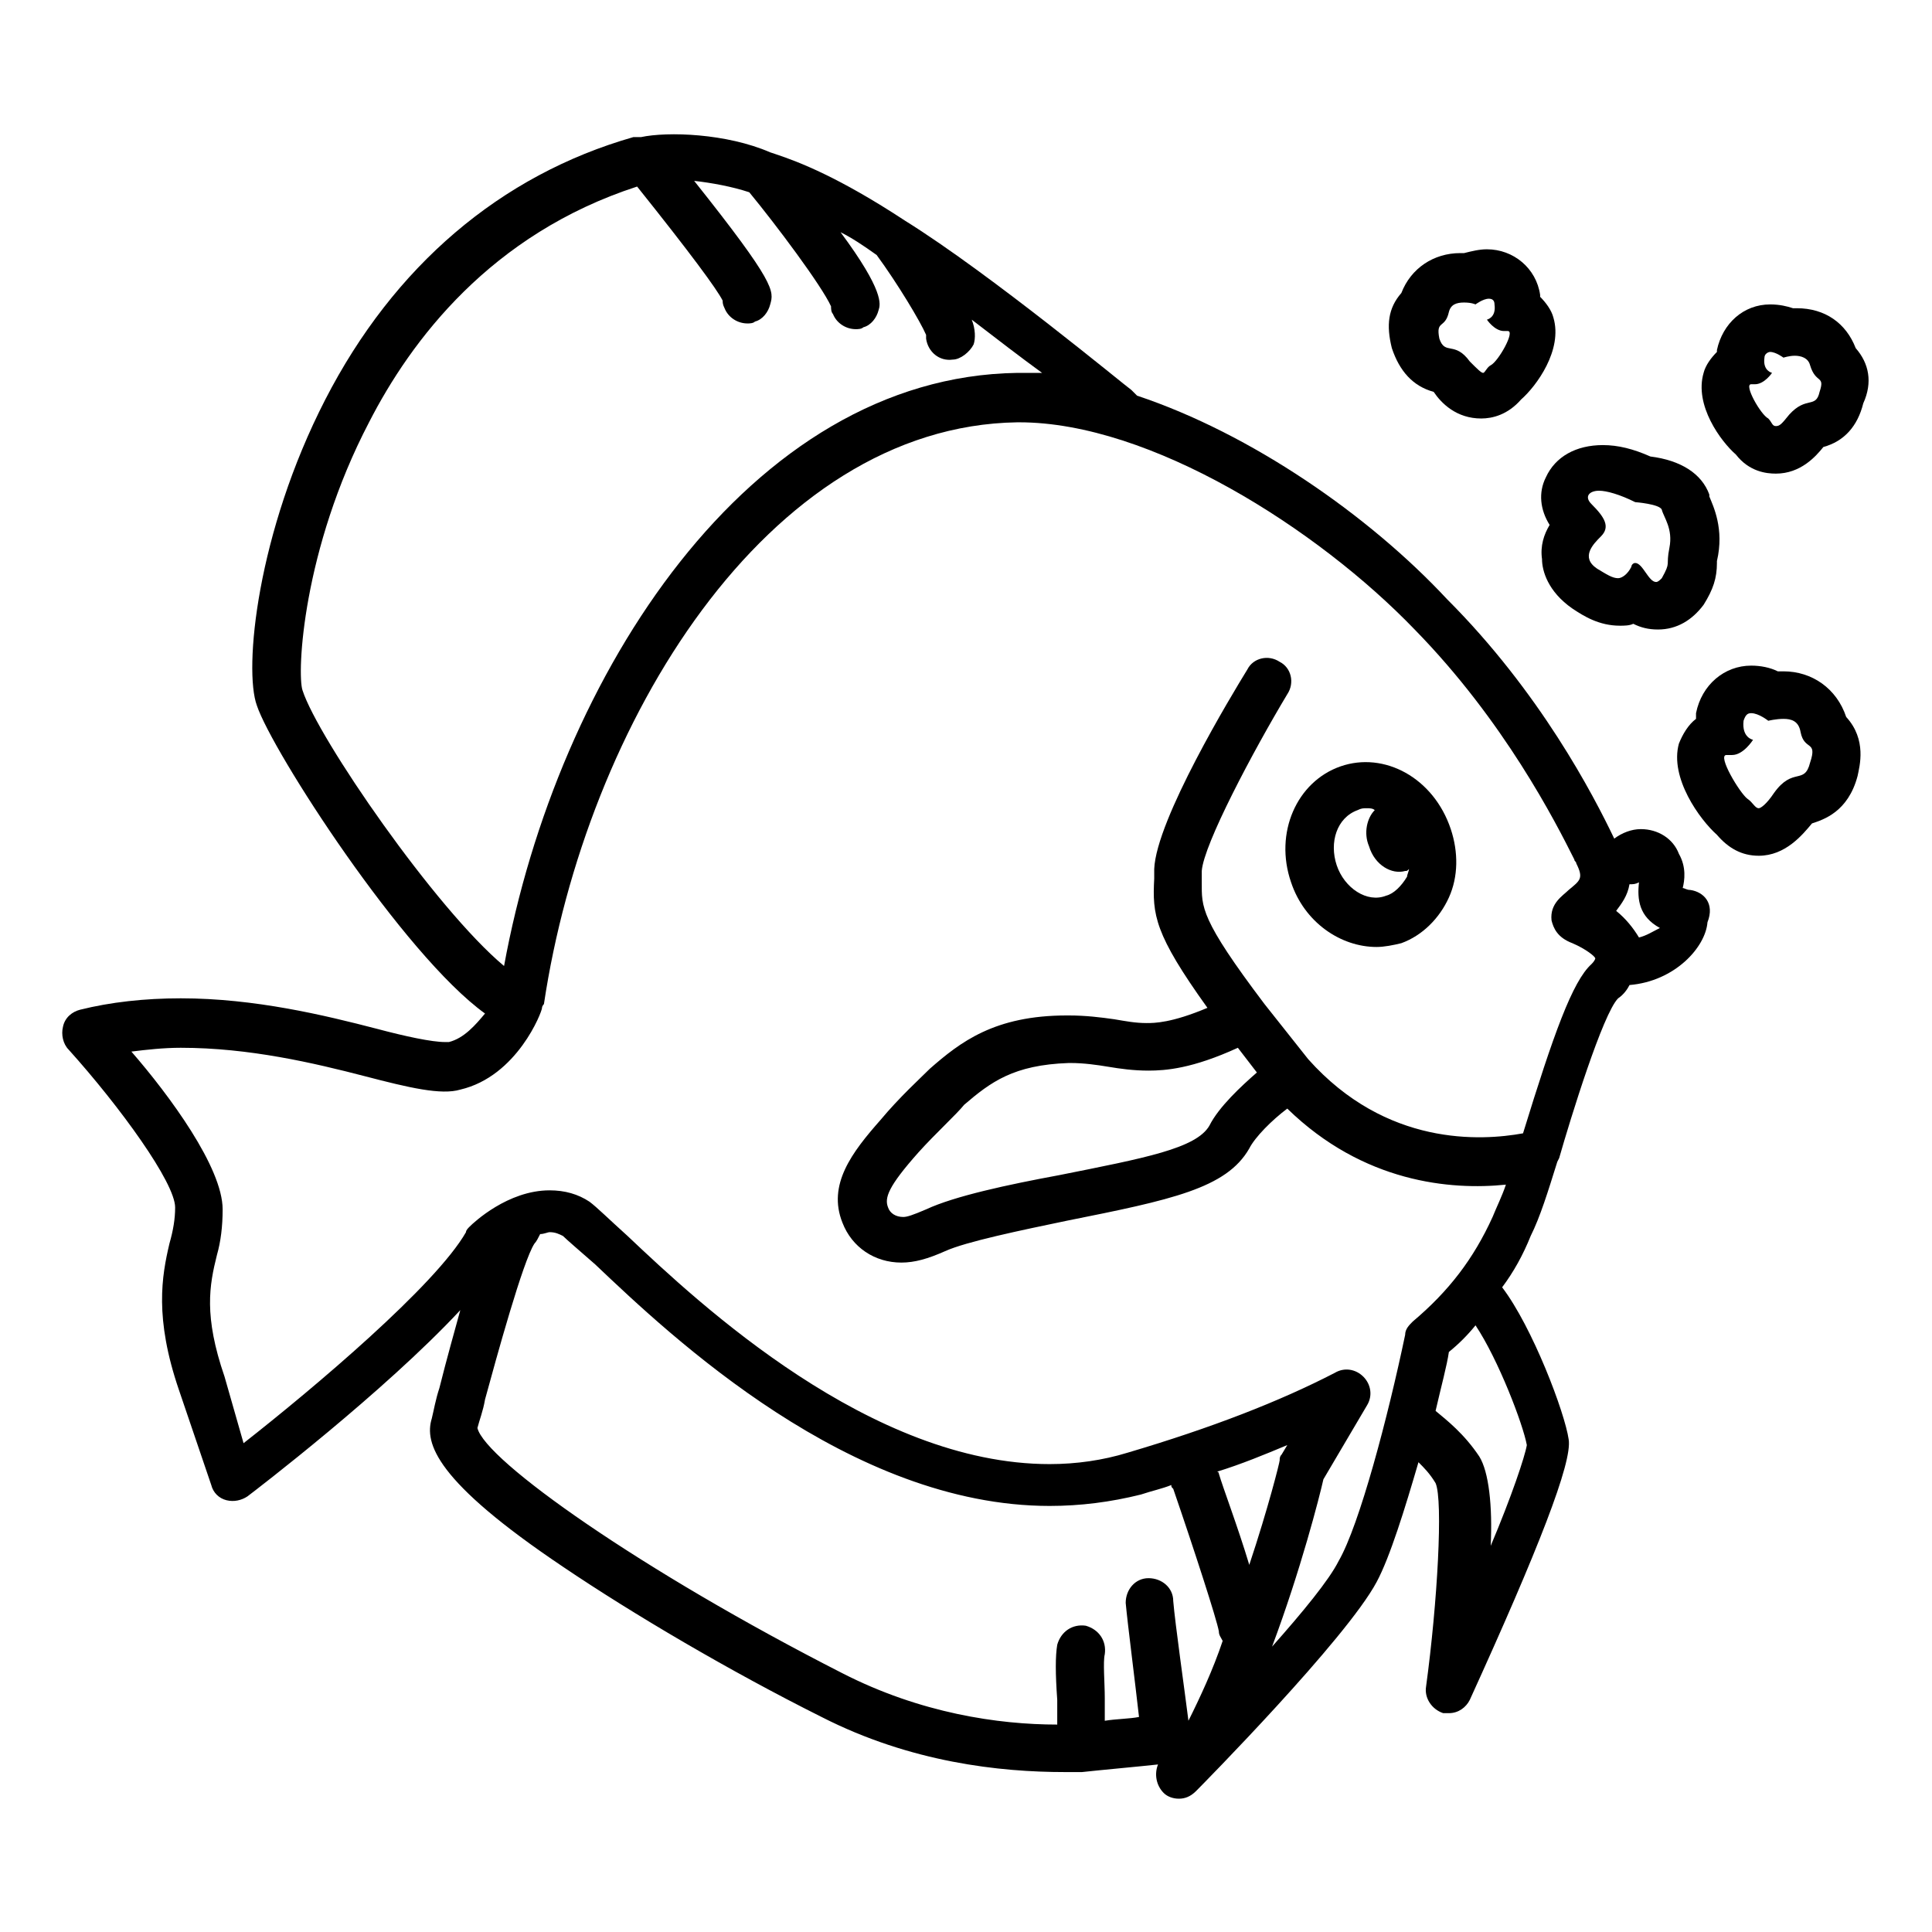 <?xml version="1.0" encoding="UTF-8"?>
<!-- Uploaded to: ICON Repo, www.svgrepo.com, Generator: ICON Repo Mixer Tools -->
<svg fill="#000000" width="800px" height="800px" version="1.1" viewBox="144 144 512 512" xmlns="http://www.w3.org/2000/svg">
 <g>
  <path d="m591.95 379.85c-1.008 0-1.512-0.504-2.016-0.504 0.504-2.016 1.008-5.543-1.008-9.07-1.512-4.031-5.543-6.551-10.078-6.551-2.519 0-5.039 1.008-7.055 2.519-5.543-11.586-19.648-38.793-44.336-63.48-20.652-22.168-51.887-43.828-82.117-53.906-0.504-0.504-1.008-1.008-1.512-1.512-1.512-1.008-37.281-30.73-59.953-44.84-17.633-11.586-28.215-15.617-34.258-17.633l-1.512-0.504c-11.586-5.039-27.207-5.543-34.258-4.031h-2.016c-35.266 10.078-63.48 34.258-81.617 69.527-18.137 35.266-21.664 71.539-18.137 81.113 4.031 12.09 38.793 66 60.457 81.617-2.519 3.023-5.543 6.551-9.574 7.559h-1.008c-3.527 0-10.578-1.512-18.137-3.527-13.602-3.527-32.242-8.062-51.891-8.062-9.574 0-18.641 1.008-26.703 3.023-2.016 0.504-4.031 2.016-4.535 4.535-0.504 2.016 0 4.535 1.512 6.047 13.602 15.113 28.215 35.266 28.215 41.816 0 3.023-0.504 6.047-1.512 9.574-2.016 8.566-4.031 19.648 2.519 38.793l8.566 25.191c0.504 2.016 2.016 3.527 4.031 4.031 2.016 0.504 4.031 0 5.543-1.008 2.016-1.512 36.273-27.711 56.426-49.375-1.512 5.543-3.527 12.594-5.543 20.656-1.008 3.023-1.512 6.047-2.016 8.062-2.016 6.551 1.008 16.625 34.762 39.297 18.641 12.594 44.336 27.711 68.52 39.801 23.68 12.09 47.359 14.609 64.488 14.609h4.031 0.504c4.535-0.504 15.617-1.512 20.152-2.016-1.008 2.519-0.504 5.543 1.512 7.559 1.008 1.008 2.519 1.512 4.031 1.512 1.512 0 3.023-0.504 4.535-2.016 1.512-1.512 39.801-40.305 47.863-55.418 3.527-6.551 7.559-19.648 11.082-31.738 1.512 1.512 3.023 3.023 4.535 5.543 2.016 4.535 0.504 31.738-2.519 53.906-0.504 3.023 1.512 6.047 4.535 7.055h1.512c2.519 0 4.535-1.512 5.543-3.527 18.137-39.801 27.207-62.977 26.199-69.023-1.008-7.055-9.574-29.727-17.633-40.305 3.023-4.031 5.543-8.566 7.559-13.602 2.519-5.039 4.535-11.586 7.055-19.648l0.504-1.008c3.023-10.578 11.586-38.289 15.617-42.32 1.512-1.008 2.519-2.519 3.023-3.527 12.09-1.008 20.152-10.078 20.656-16.625 2.004-5.047-1.02-8.066-4.547-8.57zm-367.78-52.902c-1.512-4.535 0-37.281 17.633-71.039 11.086-21.66 32.246-49.875 71.039-62.469 14.105 17.633 21.16 27.207 22.672 30.23 0 0.504 0 1.008 0.504 2.016 1.008 2.519 3.527 4.031 6.047 4.031 0.504 0 1.512 0 2.016-0.504 2.016-0.504 3.527-2.519 4.031-4.535 1.008-3.527 1.512-5.543-20.152-32.746 4.535 0.504 10.078 1.512 14.609 3.023 7.055 8.566 19.145 24.688 21.664 30.23 0 0.504 0 1.512 0.504 2.016 1.008 2.519 3.527 4.031 6.047 4.031 0.504 0 1.512 0 2.016-0.504 2.016-0.504 3.527-2.519 4.031-4.535 0.504-1.512 1.512-5.039-10.078-20.656 3.023 1.512 6.047 3.527 9.574 6.047 5.543 7.559 11.586 17.633 13.098 21.16v1.008c0.504 3.527 3.527 6.047 7.055 5.543 2.016 0 4.535-2.016 5.543-4.031 0.504-1.512 0.504-4.031-0.504-6.551 6.551 5.039 13.098 10.078 18.641 14.105h-5.543-1.008c-71.043 1-121.93 80.098-136.03 157.18-18.137-15.117-49.375-60.457-53.406-73.055zm234.78 273.07c-1.008-8.062-3.527-25.695-4.031-31.738 0-3.527-3.023-6.047-6.551-6.047-3.527 0-6.047 3.023-6.047 6.551 0.504 5.543 2.519 21.16 3.527 30.23-2.519 0.504-6.047 0.504-9.07 1.008v-6.047c0-4.031-0.504-9.574 0-11.586 0.504-3.527-1.512-6.551-5.039-7.559-3.527-0.504-6.551 1.512-7.559 5.039-0.504 3.023-0.504 7.559 0 14.609v6.551c-15.617 0-36.273-3.023-56.93-13.602-53.398-27.211-94.711-56.434-96.727-64.996 0.504-2.016 1.512-4.535 2.016-7.559 3.023-11.082 10.078-36.777 13.098-41.312 0.504-0.504 1.008-1.512 1.512-2.519 1.008 0 2.016-0.504 2.519-0.504 1.512 0 2.519 0.504 3.527 1.008 1.008 1.008 4.535 4.031 8.566 7.559 20.152 19.145 67.512 63.984 120.41 63.984 8.062 0 16.121-1.008 24.184-3.023 3.023-1.008 5.543-1.512 8.062-2.519 0 0.504 0 0.504 0.504 1.008 5.543 16.121 11.586 34.762 12.09 37.785 0 1.008 0.504 1.512 1.008 2.519-2.523 7.555-6.047 15.113-9.07 21.16zm16.121-41.312c-3.023-10.078-7.055-20.656-8.062-24.184 0 0 0-0.504-0.504-0.504 6.551-2.016 12.594-4.535 18.641-7.055l-1.512 2.519c-0.504 0.504-0.504 1.008-0.504 1.512 0.004 0.504-3.019 12.598-8.059 27.711zm73.555-31.742c-0.504 3.023-4.031 13.602-9.574 26.703 0.504-10.578-0.504-19.648-3.023-23.68-4.031-6.047-8.566-9.574-11.586-12.09 1.512-6.551 3.023-12.09 3.527-15.617 2.519-2.016 5.039-4.535 7.055-7.055 6.047 9.066 12.594 26.199 13.602 31.738zm17.129-127.46c-5.039 4.535-10.078 18.641-18.137 44.84-11.082 2.016-36.273 3.527-56.93-19.648l-11.586-14.613c-17.129-22.672-16.625-25.695-16.625-32.242v-3.023c0.504-7.055 13.602-31.738 22.672-46.855 2.016-3.023 1.008-7.055-2.016-8.566-3.023-2.016-7.055-1.008-8.566 2.016-4.031 6.551-24.184 39.801-24.688 52.898v2.519c-0.504 9.574 0 14.609 14.105 34.258-9.57 4.035-14.105 4.035-16.121 4.035-3.023 0-5.543-0.504-8.566-1.008-3.527-0.504-7.559-1.008-12.09-1.008h-0.504c-19.145 0-28.215 7.055-36.273 14.105-2.519 2.519-8.062 7.559-13.098 13.602-7.559 8.566-14.105 17.129-10.078 27.207 2.519 6.551 8.566 10.578 15.617 10.578 3.527 0 7.055-1.008 11.586-3.023 5.543-2.519 20.152-5.543 32.242-8.062 27.711-5.543 42.32-8.566 48.367-19.145 1.512-3.023 6.047-7.559 10.078-10.578 20.152 19.648 43.328 21.664 57.938 20.152-1.008 3.023-2.519 6.047-3.527 8.566-5.039 11.082-11.586 19.648-21.16 27.711-1.008 1.008-2.016 2.016-2.016 3.527-4.535 21.664-12.09 50.383-17.633 59.953-2.519 5.039-9.574 13.602-17.633 22.672 7.559-20.152 12.594-39.801 13.602-44.336l11.586-19.648c1.512-2.519 1.008-5.543-1.008-7.559-2.016-2.016-5.039-2.519-7.559-1.008-14.609 7.559-32.746 14.609-54.914 21.16-6.551 2.016-13.602 3.023-20.656 3.023-47.359 0-92.699-42.32-111.85-60.457-5.039-4.535-8.062-7.559-10.078-9.07-3.023-2.016-6.551-3.023-10.578-3.023-11.082 0-20.152 8.566-21.16 9.574-0.504 0.504-1.008 1.008-1.008 1.512-8.062 14.105-40.305 41.312-58.945 55.922l-5.039-17.633c-5.543-16.121-4.031-24.184-2.016-32.242 1.008-3.527 1.512-7.559 1.512-12.09 0-11.082-14.105-30.23-24.184-41.816 4.031-0.504 8.566-1.008 13.098-1.008 18.137 0 35.266 4.031 48.871 7.559 11.586 3.023 20.152 5.039 25.191 3.527 15.113-3.527 21.664-20.656 21.664-21.664 0-0.504 0.504-1.008 0.504-1.008 11.094-74.062 58.953-153.16 125.46-154.17h0.504c34.762 0 79.098 28.215 104.79 54.914 23.68 24.184 37.281 50.883 42.32 60.961 0 0.504 0.504 0.504 0.504 1.008 2.016 4.031 1.008 4.535-2.016 7.055-1.512 1.512-5.039 3.527-4.535 8.062 0.504 2.016 1.512 4.535 5.543 6.047 3.527 1.512 6.047 3.527 6.047 4.031-0.004-0.004-0.004 0.5-1.012 1.508zm-93.707 22.168 5.039 6.551c-4.031 3.527-10.078 9.07-12.594 14.105-3.527 6.047-17.129 8.566-39.801 13.098-13.602 2.519-27.711 5.543-35.266 9.07-3.527 1.512-5.039 2.016-6.047 2.016-2.016 0-3.527-1.008-4.031-2.519-1.008-2.519 0-5.543 8.062-14.609 4.535-5.039 10.078-10.078 12.09-12.594 7.055-6.047 13.098-10.578 27.711-11.082h0.504c3.527 0 7.055 0.504 10.078 1.008 3.023 0.504 6.551 1.008 10.578 1.008 4.531-0.008 11.586-0.512 23.676-6.051zm106.3-29.223c-1.512-2.519-3.527-5.039-6.047-7.055 1.512-2.016 3.023-4.031 3.527-7.055 1.008 0 1.512 0 2.519-0.504-0.504 4.535 0 9.07 5.543 12.09-2.016 1.012-3.527 2.019-5.543 2.523z"/>
  <path d="m499.25 347.1c-11.586 4.031-17.633 17.633-13.098 30.73 3.527 10.578 13.098 17.129 22.672 17.129 2.016 0 4.535-0.504 6.551-1.008 5.543-2.016 10.078-6.551 12.594-12.09 2.519-5.543 2.519-12.09 0.504-18.137-4.535-13.602-17.637-20.656-29.223-16.625zm12.09 34.262c-5.039 2.016-11.082-2.016-13.098-8.062-2.016-6.047 0-12.594 5.543-14.609 1.008-0.504 1.512-0.504 2.519-0.504 0.504 0 1.512 0 2.016 0.504-2.016 2.016-3.023 6.047-1.512 9.574 1.512 5.039 6.047 7.559 9.574 6.551 0.504 0 0.504 0 1.008-0.504 0 0.504-0.504 1.512-0.504 2.016-1.516 2.516-3.531 4.531-5.547 5.035z"/>
  <path d="m616.64 321.91h-1.512c-2.016-1.008-4.535-1.512-7.055-1.512-7.055 0-13.098 5.039-14.609 12.594v1.512c-2.016 1.512-3.527 4.031-4.535 6.551-2.519 9.07 5.543 20.152 10.078 24.184 3.023 3.527 6.551 5.543 11.082 5.543 7.055 0 11.586-5.543 14.105-8.566 3.023-1.008 9.574-3.023 12.09-12.594 0.504-2.519 2.519-9.574-3.023-15.617-2.516-7.559-9.062-12.094-16.621-12.094zm7.055 24.184c-1.512 6.047-4.535 1.008-9.574 8.062-2.016 3.023-3.527 4.031-4.031 4.031-1.008 0-1.512-1.512-3.023-2.519-2.016-1.512-8.062-11.586-5.543-11.586h0.504 1.008c3.023 0 5.543-4.031 5.543-4.031s-3.023-0.504-2.519-5.039c0.504-1.512 1.008-2.016 2.016-2.016 2.016 0 4.535 2.016 4.535 2.016s2.016-0.504 4.031-0.504 4.031 0.504 4.535 3.527c1.008 5.035 4.535 2.016 2.519 8.059z"/>
  <path d="m523.94 247.85c2.016 3.023 6.047 7.055 12.594 7.055 3.023 0 7.055-1.008 10.578-5.039 4.031-3.527 11.082-13.098 8.566-21.664-0.504-2.016-2.016-4.031-3.527-5.543v-0.504c-1.008-7.055-7.055-12.09-14.105-12.09-2.016 0-4.031 0.504-6.047 1.008h-1.008c-7.055 0-13.098 4.031-15.617 10.578-3.527 4.031-4.031 8.566-2.519 14.609 2.016 6.047 5.543 10.078 11.086 11.59zm4.027-21.16c0.504-2.016 2.016-2.519 4.031-2.519s3.023 0.504 3.023 0.504 2.016-1.512 3.527-1.512c1.008 0 1.512 0.504 1.512 1.512 0.504 3.527-2.016 4.031-2.016 4.031s2.016 3.023 4.535 3.023h0.504 0.504c2.016 0-2.519 8.062-4.535 9.07-1.008 0.504-1.512 2.016-2.016 2.016s-1.512-1.008-3.527-3.023c-4.031-5.543-6.551-1.512-8.062-6.047-1.004-5.039 1.512-2.519 2.519-7.055z"/>
  <path d="m635.78 236.26c-2.519-6.551-8.062-10.578-15.617-10.578h-1.008c-1.512-0.504-3.527-1.008-6.047-1.008-7.055 0-12.594 5.039-14.105 12.09v0.504c-1.512 1.512-3.023 3.527-3.527 5.543-2.519 8.566 4.535 18.137 8.566 21.664 3.527 4.535 8.062 5.039 10.578 5.039 6.551 0 10.578-4.535 12.594-7.055 5.543-1.512 9.07-5.543 10.578-11.586 2.523-5.547 1.516-10.586-2.012-14.613zm-9.57 11.586c-1.008 4.535-3.527 1.008-8.062 6.047-2.016 2.519-2.519 3.023-3.527 3.023-1.008 0-1.008-1.008-2.016-2.016-2.016-1.008-6.551-9.07-4.535-9.07h0.504 0.504c2.519 0 4.535-3.023 4.535-3.023s-2.519-0.504-2.016-4.027c0-1.008 1.008-1.512 1.512-1.512 1.512 0 3.527 1.512 3.527 1.512s1.512-0.504 3.023-0.504c1.512 0 3.527 0.504 4.031 2.519 1.512 5.035 4.027 2.516 2.519 7.051z"/>
  <path d="m553.66 270.52c-2.016 4.031-1.512 8.566 1.008 12.594-1.512 2.519-2.519 5.543-2.016 9.07 0 3.023 1.512 8.566 8.062 13.098 3.023 2.016 7.055 4.535 12.594 4.535 1.008 0 2.519 0 3.527-0.504 2.016 1.008 4.031 1.512 6.551 1.512 5.039 0 9.07-2.519 12.09-6.551 2.519-4.031 3.527-7.055 3.527-11.082v-0.504c2.016-8.566-1.008-14.609-2.016-17.129v-0.504c-2.016-5.543-7.559-9.07-15.617-10.078-4.535-2.016-8.566-3.023-12.594-3.023-7.055 0-12.598 3.023-15.117 8.566zm12.09 7.055c-2.016-2.016-0.504-3.527 2.016-3.527 2.016 0 5.543 1.008 9.574 3.023 0 0 6.551 0.504 7.055 2.016 0.504 2.016 3.023 5.039 2.016 10.078-1.008 5.039 0.504 3.527-2.016 8.062-0.504 0.504-1.008 1.008-1.512 1.008-2.016 0-3.527-5.039-5.543-5.039-0.504 0-1.008 0.504-1.008 1.008-1.008 2.016-2.519 3.023-3.527 3.023-1.512 0-3.023-1.008-5.543-2.519-4.535-3.023-1.008-6.551 1.008-8.566 2.519-2.523 1.008-5.043-2.519-8.566z"/>
 </g>
</svg>